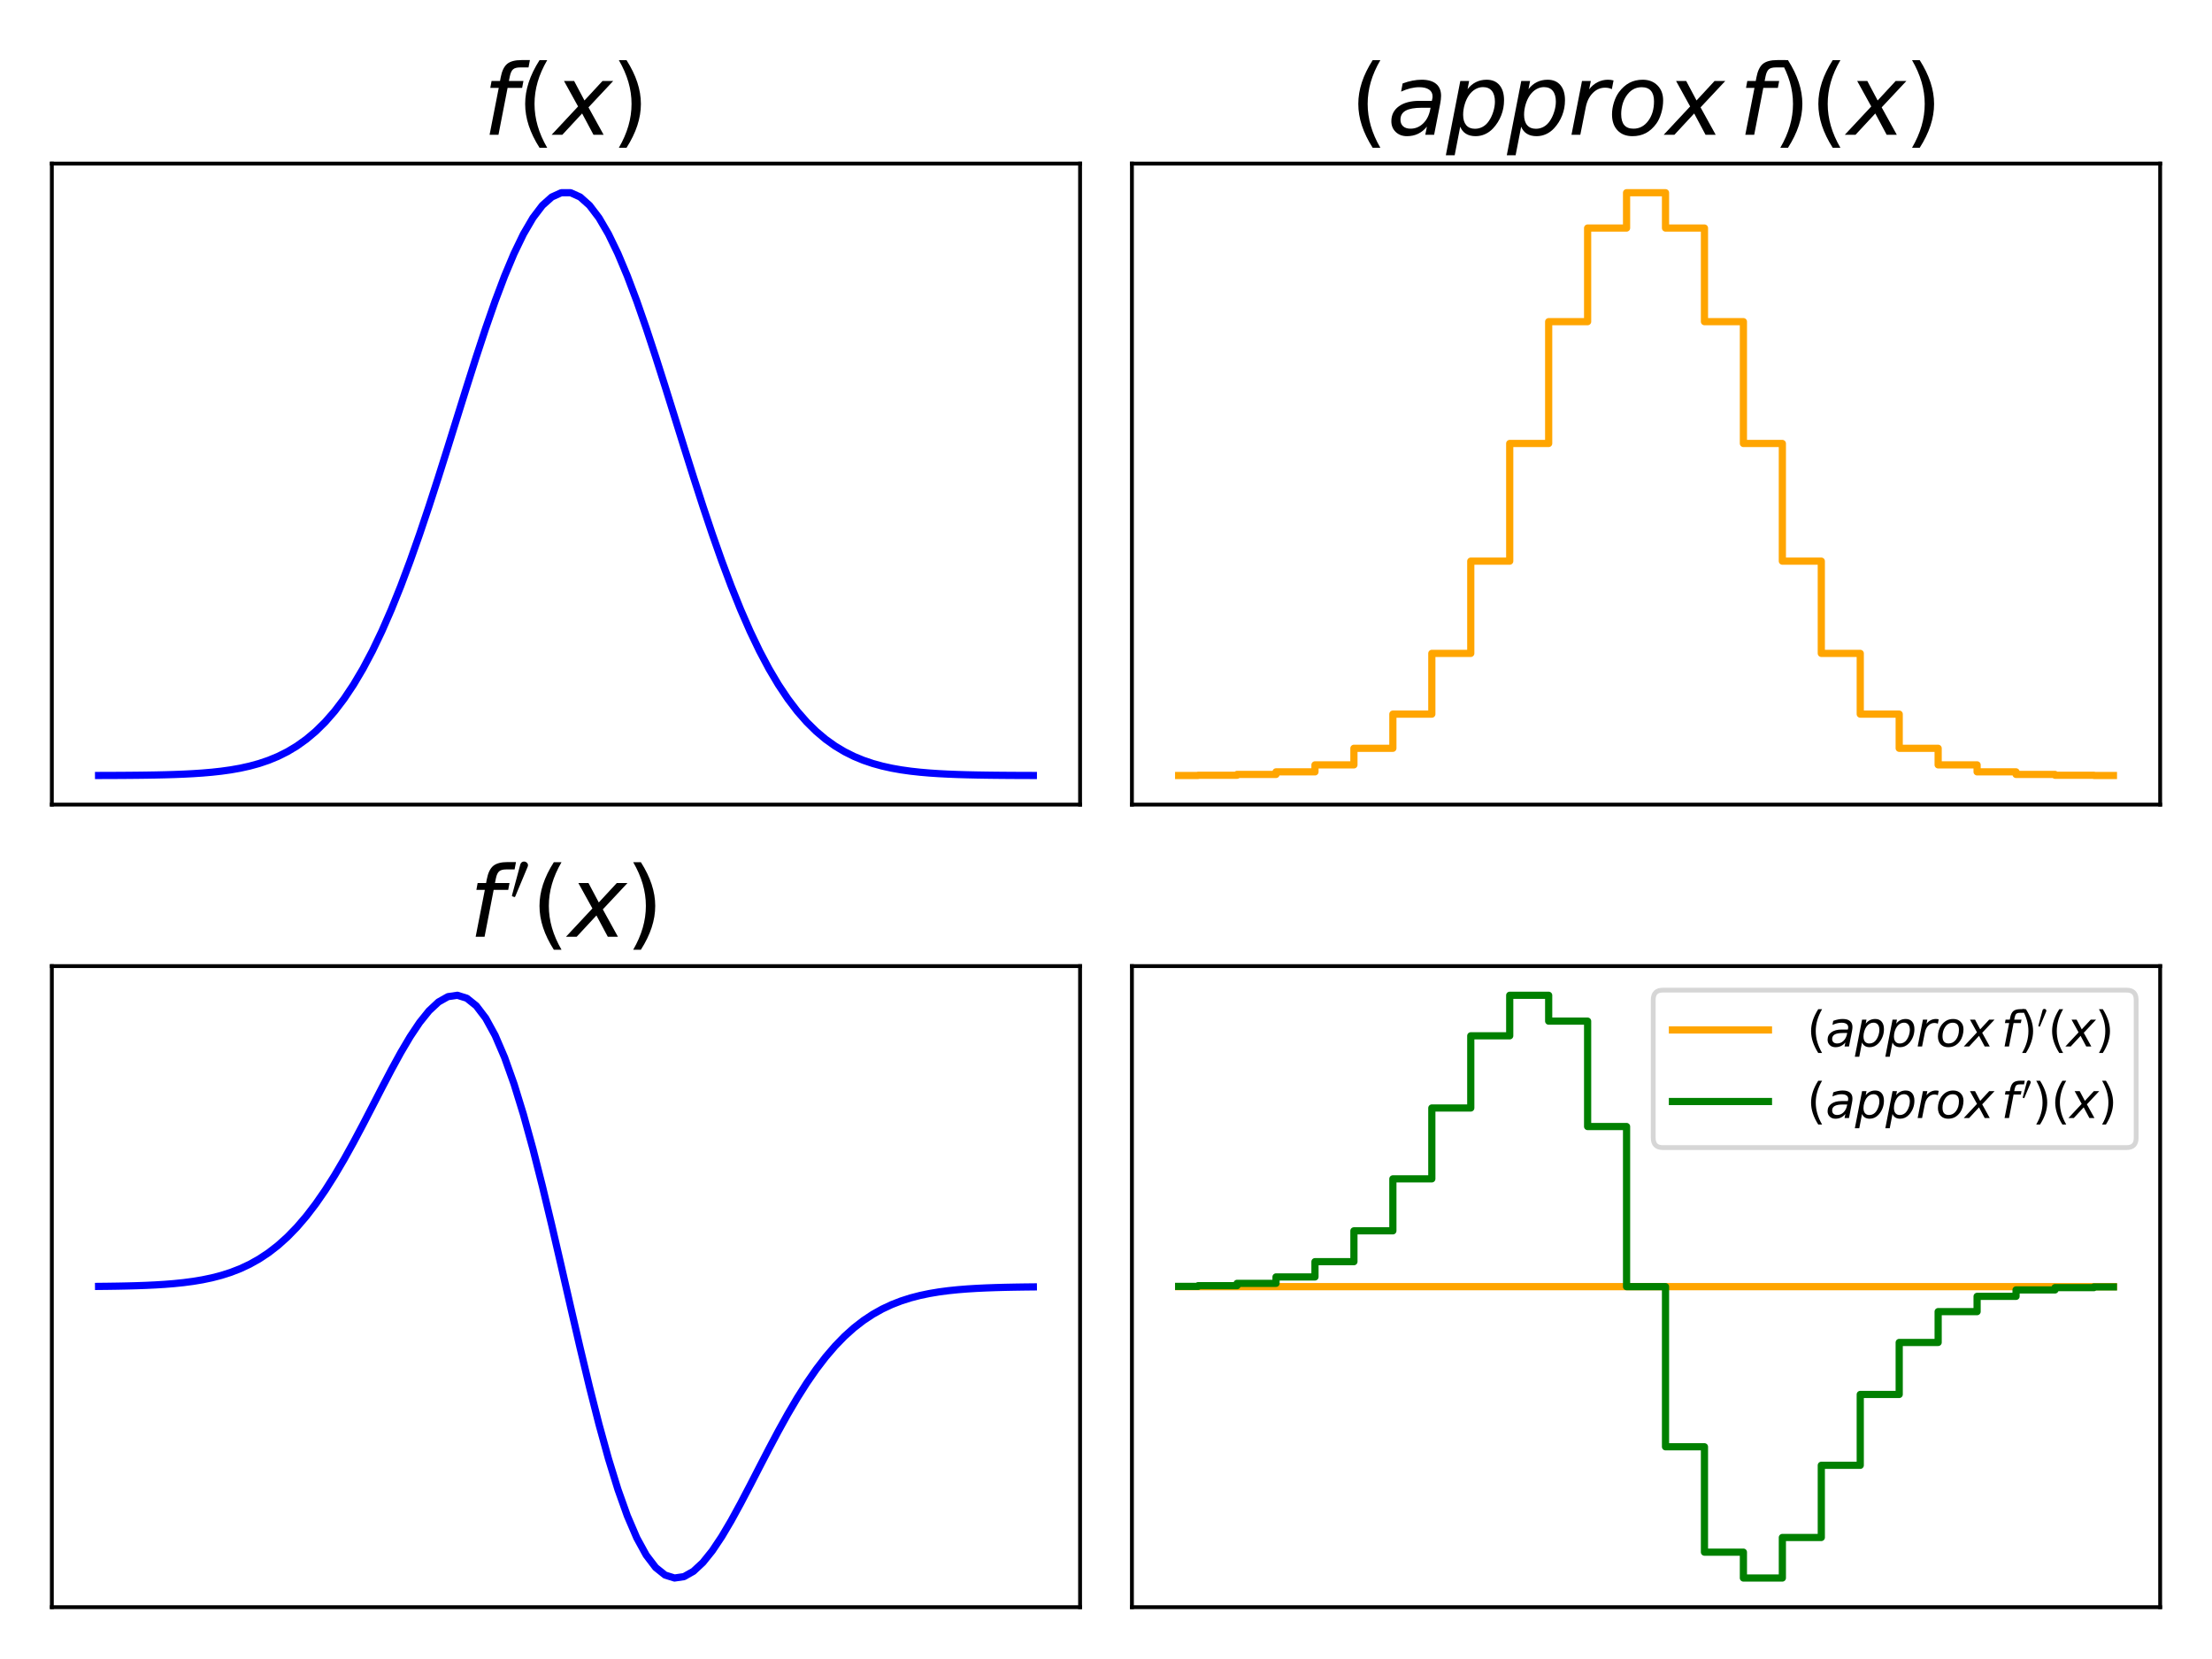 <?xml version="1.0"?>
 <svg xmlns:xlink="http://www.w3.org/1999/xlink" width="460.8" height="345.6" viewBox="0 0 460.8 345.6" xmlns="http://www.w3.org/2000/svg" version="1.1"><defs> <style type="text/css">*{stroke-linejoin: round; stroke-linecap: butt}</style> </defs><defs> <path id="DejaVuSans-Oblique-66" d="M 3059 4863 L 2969 4384 L 2419 4384 Q 2106 4384 1964 4261 Q 1822 4138 1753 3809 L 1691 3500 L 2638 3500 L 2553 3053 L 1606 3053 L 1013 0 L 434 0 L 1031 3053 L 481 3053 L 563 3500 L 1113 3500 L 1159 3744 Q 1278 4363 1576 4613 Q 1875 4863 2516 4863 L 3059 4863 z " transform="scale(0.016)"></path> <path id="DejaVuSans-28" d="M 1984 4856 Q 1566 4138 1362 3434 Q 1159 2731 1159 2009 Q 1159 1288 1364 580 Q 1569 -128 1984 -844 L 1484 -844 Q 1016 -109 783 600 Q 550 1309 550 2009 Q 550 2706 781 3412 Q 1013 4119 1484 4856 L 1984 4856 z " transform="scale(0.016)"></path> <path id="DejaVuSans-Oblique-78" d="M 3841 3500 L 2234 1784 L 3219 0 L 2559 0 L 1819 1388 L 531 0 L -166 0 L 1556 1844 L 641 3500 L 1300 3500 L 1972 2234 L 3144 3500 L 3841 3500 z " transform="scale(0.016)"></path> <path id="DejaVuSans-29" d="M 513 4856 L 1013 4856 Q 1481 4119 1714 3412 Q 1947 2706 1947 2009 Q 1947 1309 1714 600 Q 1481 -109 1013 -844 L 513 -844 Q 928 -128 1133 580 Q 1338 1288 1338 2009 Q 1338 2731 1133 3434 Q 928 4138 513 4856 z " transform="scale(0.016)"></path> </defs><defs> <path id="DejaVuSans-Oblique-61" d="M 3438 1997 L 3047 0 L 2472 0 L 2578 531 Q 2325 219 2001 64 Q 1678 -91 1281 -91 Q 834 -91 548 182 Q 263 456 263 884 Q 263 1497 752 1853 Q 1241 2209 2100 2209 L 2900 2209 L 2931 2363 Q 2938 2388 2941 2417 Q 2944 2447 2944 2509 Q 2944 2788 2717 2942 Q 2491 3097 2081 3097 Q 1800 3097 1504 3025 Q 1209 2953 897 2809 L 997 3341 Q 1322 3463 1633 3523 Q 1944 3584 2234 3584 Q 2853 3584 3176 3315 Q 3500 3047 3500 2534 Q 3500 2431 3484 2292 Q 3469 2153 3438 1997 z M 2816 1759 L 2241 1759 Q 1534 1759 1195 1570 Q 856 1381 856 984 Q 856 709 1029 553 Q 1203 397 1509 397 Q 1978 397 2328 733 Q 2678 1069 2791 1631 L 2816 1759 z " transform="scale(0.016)"></path> <path id="DejaVuSans-Oblique-70" d="M 3175 2156 Q 3175 2616 2975 2859 Q 2775 3103 2400 3103 Q 2144 3103 1911 2972 Q 1678 2841 1497 2591 Q 1319 2344 1212 1994 Q 1106 1644 1106 1300 Q 1106 863 1306 627 Q 1506 391 1875 391 Q 2147 391 2380 519 Q 2613 647 2778 891 Q 2956 1147 3065 1494 Q 3175 1841 3175 2156 z M 1394 2969 Q 1625 3272 1939 3428 Q 2253 3584 2638 3584 Q 3175 3584 3472 3232 Q 3769 2881 3769 2247 Q 3769 1728 3584 1258 Q 3400 788 3053 416 Q 2822 169 2531 39 Q 2241 -91 1919 -91 Q 1547 -91 1294 64 Q 1041 219 916 525 L 556 -1331 L -19 -1331 L 922 3500 L 1497 3500 L 1394 2969 z " transform="scale(0.016)"></path> <path id="DejaVuSans-Oblique-72" d="M 2853 2969 Q 2766 3016 2653 3041 Q 2541 3066 2413 3066 Q 1953 3066 1609 2717 Q 1266 2369 1153 1784 L 800 0 L 225 0 L 909 3500 L 1484 3500 L 1375 2956 Q 1603 3259 1920 3421 Q 2238 3584 2597 3584 Q 2691 3584 2781 3573 Q 2872 3563 2963 3538 L 2853 2969 z " transform="scale(0.016)"></path> <path id="DejaVuSans-Oblique-6f" d="M 1625 -91 Q 1009 -91 651 289 Q 294 669 294 1325 Q 294 1706 417 2101 Q 541 2497 738 2766 Q 1047 3184 1428 3384 Q 1809 3584 2291 3584 Q 2888 3584 3255 3212 Q 3622 2841 3622 2241 Q 3622 1825 3500 1412 Q 3378 1000 3181 728 Q 2875 309 2494 109 Q 2113 -91 1625 -91 z M 891 1344 Q 891 869 1089 633 Q 1288 397 1691 397 Q 2269 397 2648 901 Q 3028 1406 3028 2181 Q 3028 2634 2825 2865 Q 2622 3097 2228 3097 Q 1903 3097 1650 2945 Q 1397 2794 1197 2484 Q 1050 2253 970 1956 Q 891 1659 891 1344 z " transform="scale(0.016)"></path> </defs><defs> <path id="Cmsy10-30" d="M 225 347 Q 184 359 184 409 L 966 3316 Q 1003 3434 1093 3506 Q 1184 3578 1300 3578 Q 1450 3578 1564 3479 Q 1678 3381 1678 3231 Q 1678 3166 1644 3084 L 488 319 Q 466 275 428 275 Q 394 275 320 306 Q 247 338 225 347 z " transform="scale(0.016)"></path> </defs><defs> <clipPath id="p8b169b10c1"> <rect x="10.8" y="34.08" width="214.2" height="133.536"></rect> </clipPath> <clipPath id="p7aef41c532"> <rect x="235.8" y="34.08" width="214.2" height="133.536"></rect> </clipPath> <clipPath id="p5b751107e1"> <rect x="10.8" y="201.264" width="214.2" height="133.536"></rect> </clipPath> <clipPath id="pf704b1d3ca"> <rect x="235.8" y="201.264" width="214.2" height="133.536"></rect> </clipPath> </defs>   <g id="figure_1"> <g id="patch_1"> <path d="M 0 345.6 L 460.8 345.6 L 460.8 0 L 0 0 z " style="fill: #ffffff"></path> </g> <g id="axes_1"> <g id="patch_2"> <path d="M 10.8 167.616 L 225 167.616 L 225 34.08 L 10.8 34.08 z " style="fill: #ffffff"></path> </g> <g id="matplotlib.axis_1"></g> <g id="matplotlib.axis_2"></g> <g id="line2d_1"> <path d="M 20.536 161.546 L 22.503 161.54 L 24.47 161.531 L 26.437 161.518 L 28.404 161.501 L 30.371 161.477 L 32.338 161.445 L 34.305 161.401 L 36.272 161.344 L 38.239 161.267 L 40.206 161.167 L 42.173 161.036 L 44.14 160.867 L 46.107 160.65 L 48.074 160.375 L 50.04 160.027 L 52.007 159.591 L 53.974 159.051 L 55.941 158.386 L 57.908 157.574 L 59.875 156.59 L 61.842 155.41 L 63.809 154.005 L 65.776 152.348 L 67.743 150.409 L 69.71 148.16 L 71.677 145.576 L 73.644 142.634 L 75.611 139.314 L 77.578 135.603 L 79.545 131.495 L 81.512 126.991 L 83.479 122.104 L 85.445 116.855 L 87.412 111.279 L 89.379 105.422 L 91.346 99.341 L 93.313 93.106 L 95.28 86.797 L 97.247 80.505 L 99.214 74.326 L 101.181 68.364 L 103.148 62.722 L 105.115 57.507 L 107.082 52.818 L 109.049 48.749 L 111.016 45.385 L 112.983 42.796 L 114.95 41.038 L 116.917 40.15 L 118.883 40.15 L 120.85 41.038 L 122.817 42.796 L 124.784 45.385 L 126.751 48.749 L 128.718 52.818 L 130.685 57.507 L 132.652 62.722 L 134.619 68.364 L 136.586 74.326 L 138.553 80.505 L 140.52 86.797 L 142.487 93.106 L 144.454 99.341 L 146.421 105.422 L 148.388 111.279 L 150.355 116.855 L 152.321 122.104 L 154.288 126.991 L 156.255 131.495 L 158.222 135.603 L 160.189 139.314 L 162.156 142.634 L 164.123 145.576 L 166.09 148.16 L 168.057 150.409 L 170.024 152.348 L 171.991 154.005 L 173.958 155.41 L 175.925 156.59 L 177.892 157.574 L 179.859 158.386 L 181.826 159.051 L 183.793 159.591 L 185.76 160.027 L 187.726 160.375 L 189.693 160.65 L 191.66 160.867 L 193.627 161.036 L 195.594 161.167 L 197.561 161.267 L 199.528 161.344 L 201.495 161.401 L 203.462 161.445 L 205.429 161.477 L 207.396 161.501 L 209.363 161.518 L 211.33 161.531 L 213.297 161.54 L 215.264 161.546 " clip-path="url(#p8b169b10c1)" style="fill: none; stroke: #0000ff; stroke-width: 1.5; stroke-linecap: square"></path> </g> <g id="patch_3"> <path d="M 10.8 167.616 L 10.8 34.08 " style="fill: none; stroke: #000000; stroke-width: 0.8; stroke-linejoin: miter; stroke-linecap: square"></path> </g> <g id="patch_4"> <path d="M 225 167.616 L 225 34.08 " style="fill: none; stroke: #000000; stroke-width: 0.8; stroke-linejoin: miter; stroke-linecap: square"></path> </g> <g id="patch_5"> <path d="M 10.8 167.616 L 225 167.616 " style="fill: none; stroke: #000000; stroke-width: 0.8; stroke-linejoin: miter; stroke-linecap: square"></path> </g> <g id="patch_6"> <path d="M 10.8 34.08 L 225 34.08 " style="fill: none; stroke: #000000; stroke-width: 0.8; stroke-linejoin: miter; stroke-linecap: square"></path> </g> <g id="text_1">  <g transform="translate(100.6 28.08) scale(0.2 -0.2)">  <use xlink:href="#DejaVuSans-Oblique-66" transform="translate(0 0.016)"></use> <use xlink:href="#DejaVuSans-28" transform="translate(35.205 0.016)"></use> <use xlink:href="#DejaVuSans-Oblique-78" transform="translate(74.219 0.016)"></use> <use xlink:href="#DejaVuSans-29" transform="translate(133.398 0.016)"></use> </g> </g> </g> <g id="axes_2"> <g id="patch_7"> <path d="M 235.8 167.616 L 450 167.616 L 450 34.08 L 235.8 34.08 z " style="fill: #ffffff"></path> </g> <g id="matplotlib.axis_3"></g> <g id="matplotlib.axis_4"></g> <g id="line2d_2"> <path d="M 245.536 161.546 L 249.593 161.546 L 249.593 161.498 L 257.707 161.498 L 257.707 161.327 L 265.82 161.327 L 265.82 160.793 L 273.934 160.793 L 273.934 159.337 L 282.048 159.337 L 282.048 155.883 L 290.161 155.883 L 290.161 148.765 L 298.275 148.765 L 298.275 136.112 L 306.389 136.112 L 306.389 116.896 L 314.502 116.896 L 314.502 92.383 L 322.616 92.383 L 322.616 67.006 L 330.73 67.006 L 330.73 47.506 L 338.843 47.506 L 338.843 40.15 L 346.957 40.15 L 346.957 47.506 L 355.07 47.506 L 355.07 67.006 L 363.184 67.006 L 363.184 92.383 L 371.298 92.383 L 371.298 116.896 L 379.411 116.896 L 379.411 136.112 L 387.525 136.112 L 387.525 148.765 L 395.639 148.765 L 395.639 155.883 L 403.752 155.883 L 403.752 159.337 L 411.866 159.337 L 411.866 160.793 L 419.98 160.793 L 419.98 161.327 L 428.093 161.327 L 428.093 161.498 L 436.207 161.498 L 436.207 161.546 L 440.264 161.546 " clip-path="url(#p7aef41c532)" style="fill: none; stroke: #ffa500; stroke-width: 1.5; stroke-linecap: square"></path> </g> <g id="patch_8"> <path d="M 235.8 167.616 L 235.8 34.08 " style="fill: none; stroke: #000000; stroke-width: 0.8; stroke-linejoin: miter; stroke-linecap: square"></path> </g> <g id="patch_9"> <path d="M 450 167.616 L 450 34.08 " style="fill: none; stroke: #000000; stroke-width: 0.8; stroke-linejoin: miter; stroke-linecap: square"></path> </g> <g id="patch_10"> <path d="M 235.8 167.616 L 450 167.616 " style="fill: none; stroke: #000000; stroke-width: 0.8; stroke-linejoin: miter; stroke-linecap: square"></path> </g> <g id="patch_11"> <path d="M 235.8 34.08 L 450 34.08 " style="fill: none; stroke: #000000; stroke-width: 0.8; stroke-linejoin: miter; stroke-linecap: square"></path> </g> <g id="text_2">  <g transform="translate(281.2 28.08) scale(0.2 -0.2)">  <use xlink:href="#DejaVuSans-28" transform="translate(0 0.016)"></use> <use xlink:href="#DejaVuSans-Oblique-61" transform="translate(39.014 0.016)"></use> <use xlink:href="#DejaVuSans-Oblique-70" transform="translate(100.293 0.016)"></use> <use xlink:href="#DejaVuSans-Oblique-70" transform="translate(163.77 0.016)"></use> <use xlink:href="#DejaVuSans-Oblique-72" transform="translate(227.246 0.016)"></use> <use xlink:href="#DejaVuSans-Oblique-6f" transform="translate(268.359 0.016)"></use> <use xlink:href="#DejaVuSans-Oblique-78" transform="translate(329.541 0.016)"></use> <use xlink:href="#DejaVuSans-Oblique-66" transform="translate(404.956 0.016)"></use> <use xlink:href="#DejaVuSans-29" transform="translate(440.161 0.016)"></use> <use xlink:href="#DejaVuSans-28" transform="translate(479.175 0.016)"></use> <use xlink:href="#DejaVuSans-Oblique-78" transform="translate(518.189 0.016)"></use> <use xlink:href="#DejaVuSans-29" transform="translate(577.368 0.016)"></use> </g> </g> </g> <g id="axes_3"> <g id="patch_12"> <path d="M 10.8 334.8 L 225 334.8 L 225 201.264 L 10.8 201.264 z " style="fill: #ffffff"></path> </g> <g id="matplotlib.axis_5"></g> <g id="matplotlib.axis_6"></g> <g id="line2d_3"> <path d="M 20.536 267.98 L 22.503 267.958 L 24.47 267.929 L 26.437 267.89 L 28.404 267.837 L 30.371 267.767 L 32.338 267.674 L 34.305 267.553 L 36.272 267.395 L 38.239 267.192 L 40.206 266.933 L 42.173 266.605 L 44.14 266.195 L 46.107 265.685 L 48.074 265.058 L 50.04 264.295 L 52.007 263.373 L 53.974 262.272 L 55.941 260.97 L 57.908 259.446 L 59.875 257.68 L 61.842 255.656 L 63.809 253.363 L 65.776 250.795 L 67.743 247.955 L 69.71 244.853 L 71.677 241.513 L 73.644 237.968 L 75.611 234.265 L 77.578 230.464 L 79.545 226.641 L 81.512 222.882 L 83.479 219.285 L 85.445 215.957 L 87.412 213.011 L 89.379 210.565 L 91.346 208.732 L 93.313 207.623 L 95.28 207.334 L 97.247 207.948 L 99.214 209.526 L 101.181 212.107 L 103.148 215.699 L 105.115 220.284 L 107.082 225.809 L 109.049 232.193 L 111.016 239.326 L 112.983 247.071 L 114.95 255.269 L 116.917 263.746 L 118.883 272.318 L 120.85 280.795 L 122.817 288.993 L 124.784 296.738 L 126.751 303.871 L 128.718 310.255 L 130.685 315.78 L 132.652 320.365 L 134.619 323.957 L 136.586 326.538 L 138.553 328.116 L 140.52 328.73 L 142.487 328.441 L 144.454 327.332 L 146.421 325.499 L 148.388 323.053 L 150.355 320.107 L 152.321 316.779 L 154.288 313.182 L 156.255 309.423 L 158.222 305.6 L 160.189 301.799 L 162.156 298.096 L 164.123 294.551 L 166.09 291.211 L 168.057 288.109 L 170.024 285.269 L 171.991 282.701 L 173.958 280.408 L 175.925 278.384 L 177.892 276.618 L 179.859 275.094 L 181.826 273.792 L 183.793 272.691 L 185.76 271.769 L 187.726 271.006 L 189.693 270.379 L 191.66 269.869 L 193.627 269.459 L 195.594 269.131 L 197.561 268.872 L 199.528 268.669 L 201.495 268.511 L 203.462 268.39 L 205.429 268.297 L 207.396 268.227 L 209.363 268.174 L 211.33 268.135 L 213.297 268.106 L 215.264 268.084 " clip-path="url(#p5b751107e1)" style="fill: none; stroke: #0000ff; stroke-width: 1.5; stroke-linecap: square"></path> </g> <g id="patch_13"> <path d="M 10.8 334.8 L 10.8 201.264 " style="fill: none; stroke: #000000; stroke-width: 0.8; stroke-linejoin: miter; stroke-linecap: square"></path> </g> <g id="patch_14"> <path d="M 225 334.8 L 225 201.264 " style="fill: none; stroke: #000000; stroke-width: 0.8; stroke-linejoin: miter; stroke-linecap: square"></path> </g> <g id="patch_15"> <path d="M 10.8 334.8 L 225 334.8 " style="fill: none; stroke: #000000; stroke-width: 0.8; stroke-linejoin: miter; stroke-linecap: square"></path> </g> <g id="patch_16"> <path d="M 10.8 201.264 L 225 201.264 " style="fill: none; stroke: #000000; stroke-width: 0.8; stroke-linejoin: miter; stroke-linecap: square"></path> </g> <g id="text_3">  <g transform="translate(97.7 195.264) scale(0.2 -0.2)">  <use xlink:href="#DejaVuSans-Oblique-66" transform="translate(0 0.584)"></use> <use xlink:href="#Cmsy10-30" transform="translate(42.653 38.866) scale(0.7)"></use> <use xlink:href="#DejaVuSans-28" transform="translate(64.63 0.584)"></use> <use xlink:href="#DejaVuSans-Oblique-78" transform="translate(103.644 0.584)"></use> <use xlink:href="#DejaVuSans-29" transform="translate(162.824 0.584)"></use> </g> </g> </g> <g id="axes_4"> <g id="patch_17"> <path d="M 235.8 334.8 L 450 334.8 L 450 201.264 L 235.8 201.264 z " style="fill: #ffffff"></path> </g> <g id="matplotlib.axis_7"></g> <g id="matplotlib.axis_8"></g> <g id="line2d_4"> <path d="M 245.536 268.032 L 247.503 268.032 L 249.47 268.032 L 251.437 268.032 L 253.404 268.032 L 255.371 268.032 L 257.338 268.032 L 259.305 268.032 L 261.272 268.032 L 263.239 268.032 L 265.206 268.032 L 267.173 268.032 L 269.14 268.032 L 271.107 268.032 L 273.074 268.032 L 275.04 268.032 L 277.007 268.032 L 278.974 268.032 L 280.941 268.032 L 282.908 268.032 L 284.875 268.032 L 286.842 268.032 L 288.809 268.032 L 290.776 268.032 L 292.743 268.032 L 294.71 268.032 L 296.677 268.032 L 298.644 268.032 L 300.611 268.032 L 302.578 268.032 L 304.545 268.032 L 306.512 268.032 L 308.479 268.032 L 310.445 268.032 L 312.412 268.032 L 314.379 268.032 L 316.346 268.032 L 318.313 268.032 L 320.28 268.032 L 322.247 268.032 L 324.214 268.032 L 326.181 268.032 L 328.148 268.032 L 330.115 268.032 L 332.082 268.032 L 334.049 268.032 L 336.016 268.032 L 337.983 268.032 L 339.95 268.032 L 341.917 268.032 L 343.883 268.032 L 345.85 268.032 L 347.817 268.032 L 349.784 268.032 L 351.751 268.032 L 353.718 268.032 L 355.685 268.032 L 357.652 268.032 L 359.619 268.032 L 361.586 268.032 L 363.553 268.032 L 365.52 268.032 L 367.487 268.032 L 369.454 268.032 L 371.421 268.032 L 373.388 268.032 L 375.355 268.032 L 377.321 268.032 L 379.288 268.032 L 381.255 268.032 L 383.222 268.032 L 385.189 268.032 L 387.156 268.032 L 389.123 268.032 L 391.09 268.032 L 393.057 268.032 L 395.024 268.032 L 396.991 268.032 L 398.958 268.032 L 400.925 268.032 L 402.892 268.032 L 404.859 268.032 L 406.826 268.032 L 408.793 268.032 L 410.76 268.032 L 412.726 268.032 L 414.693 268.032 L 416.66 268.032 L 418.627 268.032 L 420.594 268.032 L 422.561 268.032 L 424.528 268.032 L 426.495 268.032 L 428.462 268.032 L 430.429 268.032 L 432.396 268.032 L 434.363 268.032 L 436.33 268.032 L 438.297 268.032 L 440.264 268.032 " clip-path="url(#pf704b1d3ca)" style="fill: none; stroke: #ffa500; stroke-width: 1.5; stroke-linecap: square"></path> </g> <g id="line2d_5"> <path d="M 245.536 267.979 L 249.593 267.979 L 249.593 267.829 L 257.707 267.829 L 257.707 267.347 L 265.82 267.347 L 265.82 266.009 L 273.934 266.009 L 273.934 262.829 L 282.048 262.829 L 282.048 256.406 L 290.161 256.406 L 290.161 245.576 L 298.275 245.576 L 298.275 230.816 L 306.389 230.816 L 306.389 215.779 L 314.502 215.779 L 314.502 207.334 L 322.616 207.334 L 322.616 212.722 L 330.73 212.722 L 330.73 234.674 L 338.843 234.674 L 338.843 268.032 L 346.957 268.032 L 346.957 301.39 L 355.07 301.39 L 355.07 323.342 L 363.184 323.342 L 363.184 328.73 L 371.298 328.73 L 371.298 320.285 L 379.411 320.285 L 379.411 305.248 L 387.525 305.248 L 387.525 290.488 L 395.639 290.488 L 395.639 279.658 L 403.752 279.658 L 403.752 273.235 L 411.866 273.235 L 411.866 270.055 L 419.98 270.055 L 419.98 268.717 L 428.093 268.717 L 428.093 268.235 L 436.207 268.235 L 436.207 268.085 L 440.264 268.085 " clip-path="url(#pf704b1d3ca)" style="fill: none; stroke: #008000; stroke-width: 1.5; stroke-linecap: square"></path> </g> <g id="patch_18"> <path d="M 235.8 334.8 L 235.8 201.264 " style="fill: none; stroke: #000000; stroke-width: 0.8; stroke-linejoin: miter; stroke-linecap: square"></path> </g> <g id="patch_19"> <path d="M 450 334.8 L 450 201.264 " style="fill: none; stroke: #000000; stroke-width: 0.8; stroke-linejoin: miter; stroke-linecap: square"></path> </g> <g id="patch_20"> <path d="M 235.8 334.8 L 450 334.8 " style="fill: none; stroke: #000000; stroke-width: 0.8; stroke-linejoin: miter; stroke-linecap: square"></path> </g> <g id="patch_21"> <path d="M 235.8 201.264 L 450 201.264 " style="fill: none; stroke: #000000; stroke-width: 0.8; stroke-linejoin: miter; stroke-linecap: square"></path> </g> <g id="legend_1"> <g id="patch_22"> <path d="M 346.4 239.064 L 443 239.064 Q 445 239.064 445 237.064 L 445 208.264 Q 445 206.264 443 206.264 L 346.4 206.264 Q 344.4 206.264 344.4 208.264 L 344.4 237.064 Q 344.4 239.064 346.4 239.064 z " style="fill: #ffffff; opacity: 0.8; stroke: #cccccc; stroke-linejoin: miter"></path> </g> <g id="line2d_6"> <path d="M 348.4 214.564 L 358.4 214.564 L 368.4 214.564 " style="fill: none; stroke: #ffa500; stroke-width: 1.5; stroke-linecap: square"></path> </g> <g id="text_4">  <g transform="translate(376.4 218.064) scale(0.1 -0.1)"> <use xlink:href="#DejaVuSans-28" transform="translate(0 0.584)"></use> <use xlink:href="#DejaVuSans-Oblique-61" transform="translate(39.014 0.584)"></use> <use xlink:href="#DejaVuSans-Oblique-70" transform="translate(100.293 0.584)"></use> <use xlink:href="#DejaVuSans-Oblique-70" transform="translate(163.77 0.584)"></use> <use xlink:href="#DejaVuSans-Oblique-72" transform="translate(227.246 0.584)"></use> <use xlink:href="#DejaVuSans-Oblique-6f" transform="translate(268.359 0.584)"></use> <use xlink:href="#DejaVuSans-Oblique-78" transform="translate(329.541 0.584)"></use> <use xlink:href="#DejaVuSans-Oblique-66" transform="translate(404.956 0.584)"></use> <use xlink:href="#DejaVuSans-29" transform="translate(440.161 0.584)"></use> <use xlink:href="#Cmsy10-30" transform="translate(480.132 38.866) scale(0.7)"></use> <use xlink:href="#DejaVuSans-28" transform="translate(502.11 0.584)"></use> <use xlink:href="#DejaVuSans-Oblique-78" transform="translate(541.123 0.584)"></use> <use xlink:href="#DejaVuSans-29" transform="translate(600.303 0.584)"></use> </g> </g> <g id="line2d_7"> <path d="M 348.4 229.464 L 353.4 229.464 L 353.4 229.464 L 363.4 229.464 L 363.4 229.464 L 368.4 229.464 " style="fill: none; stroke: #008000; stroke-width: 1.5; stroke-linecap: square"></path> </g> <g id="text_5">  <g transform="translate(376.4 232.964) scale(0.1 -0.1)"> <use xlink:href="#DejaVuSans-28" transform="translate(0 0.584)"></use> <use xlink:href="#DejaVuSans-Oblique-61" transform="translate(39.014 0.584)"></use> <use xlink:href="#DejaVuSans-Oblique-70" transform="translate(100.293 0.584)"></use> <use xlink:href="#DejaVuSans-Oblique-70" transform="translate(163.77 0.584)"></use> <use xlink:href="#DejaVuSans-Oblique-72" transform="translate(227.246 0.584)"></use> <use xlink:href="#DejaVuSans-Oblique-6f" transform="translate(268.359 0.584)"></use> <use xlink:href="#DejaVuSans-Oblique-78" transform="translate(329.541 0.584)"></use> <use xlink:href="#DejaVuSans-Oblique-66" transform="translate(404.956 0.584)"></use> <use xlink:href="#Cmsy10-30" transform="translate(447.609 38.866) scale(0.7)"></use> <use xlink:href="#DejaVuSans-29" transform="translate(469.587 0.584)"></use> <use xlink:href="#DejaVuSans-28" transform="translate(508.6 0.584)"></use> <use xlink:href="#DejaVuSans-Oblique-78" transform="translate(547.614 0.584)"></use> <use xlink:href="#DejaVuSans-29" transform="translate(606.794 0.584)"></use> </g> </g> </g> </g> </g>  </svg> 